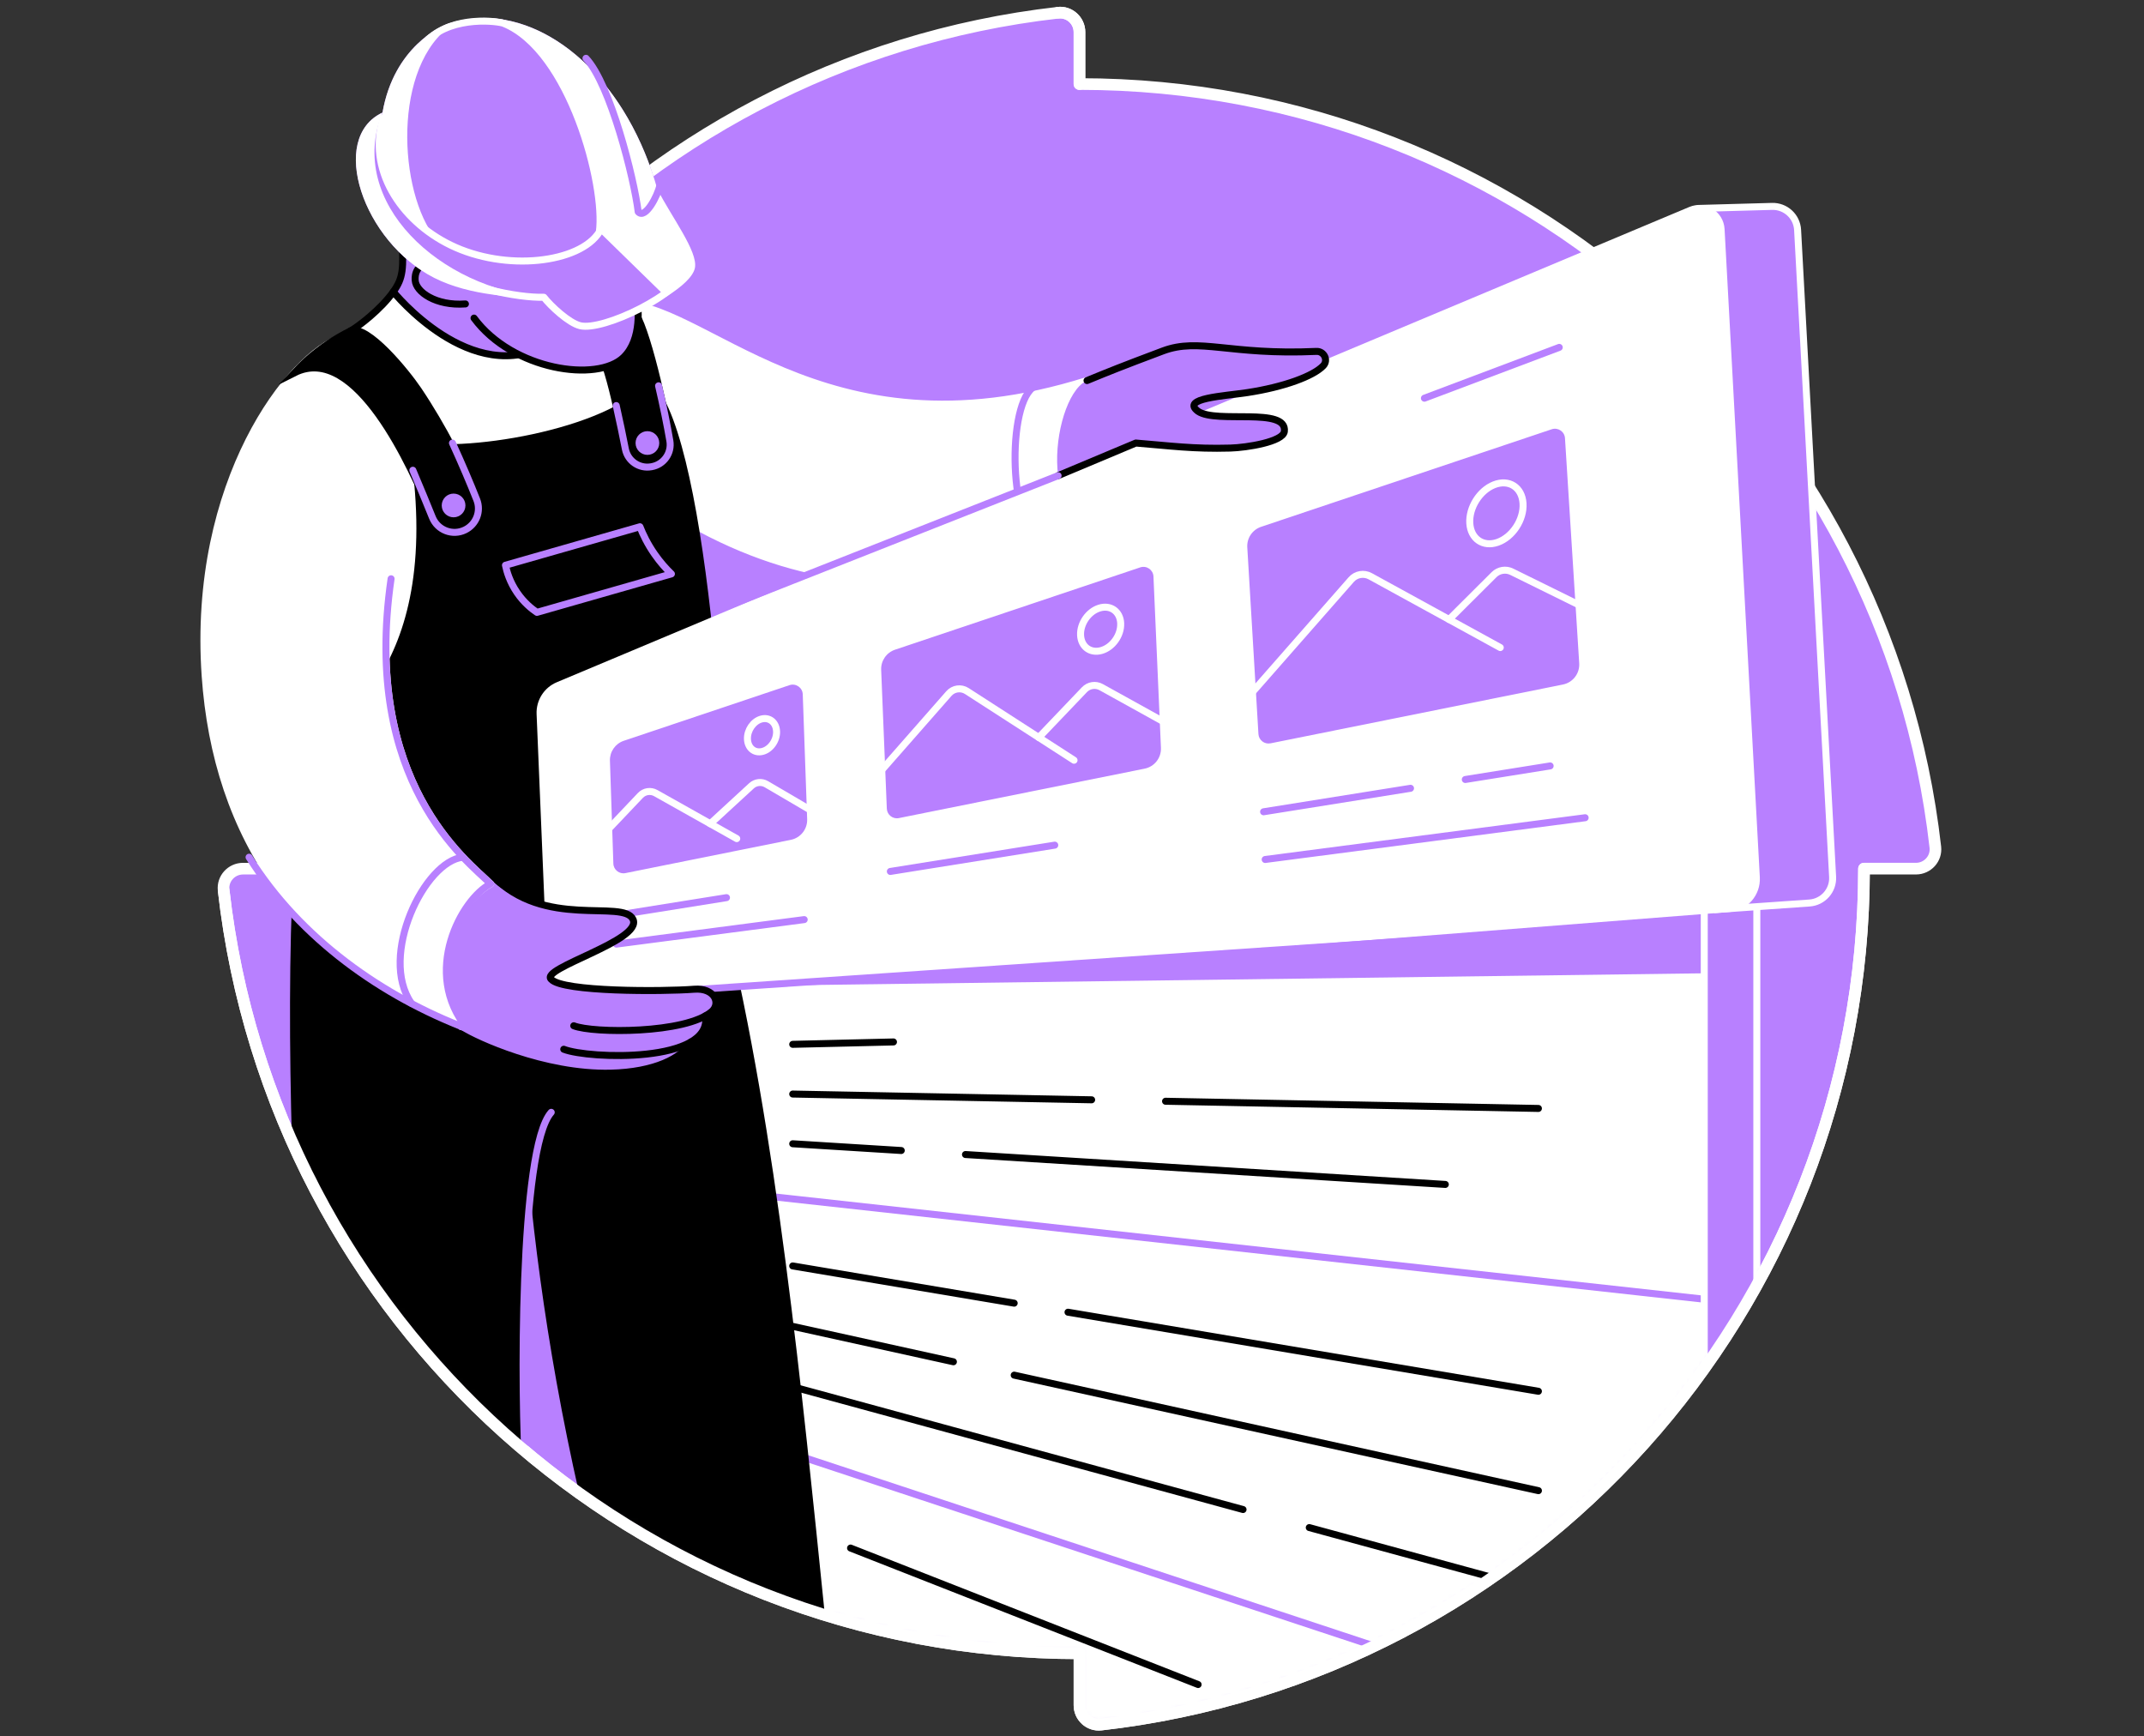 <svg width="368" height="298" viewBox="0 0 368 298" fill="none" xmlns="http://www.w3.org/2000/svg">
<rect x="0" y="0" width="368" height="298" fill="#333333" stroke="none"/>
<g clip-path="url(#clip0_7437_1328)">
<path d="M185.282 14.425V5.509C185.282 3.534 183.565 1.962 181.6 2.185C107.886 10.549 50.627 73.125 50.627 149.08H41.71C39.732 149.08 38.16 150.797 38.387 152.761C46.754 226.476 109.326 283.739 185.285 283.739V292.655C185.285 294.63 187.002 296.202 188.966 295.979C262.684 287.611 319.944 225.035 319.944 149.077H328.86C330.838 149.077 332.41 147.367 332.187 145.399C323.823 71.684 261.244 14.422 185.285 14.422" fill="#B880FF"/>
<path d="M185.282 14.425V5.509C185.282 3.534 183.565 1.962 181.6 2.185C107.886 10.549 50.627 73.125 50.627 149.08H41.71C39.732 149.08 38.16 150.797 38.387 152.761C46.754 226.476 109.326 283.739 185.285 283.739V292.655C185.285 294.63 187.002 296.202 188.966 295.979C262.684 287.611 319.944 225.035 319.944 149.077H328.86C330.838 149.077 332.41 147.367 332.187 145.399C323.823 71.684 261.244 14.422 185.285 14.422" stroke="white" stroke-width="2" stroke-linecap="round" stroke-linejoin="round"/>
<path d="M105.771 52.198C120.456 50.949 140.78 79.725 186.575 65.309C180.944 67.794 177.914 89.194 188.465 89.972C180.834 92.751 149.576 113.033 109.084 83.697C107.979 72.862 106.875 63.033 105.771 52.198Z" fill="white" stroke="white" stroke-width="1.2" stroke-linecap="round" stroke-linejoin="round"/>
<mask id="mask0_7437_1328" style="mask-type:luminance" maskUnits="userSpaceOnUse" x="38" y="-10" width="295" height="306">
<path d="M185.281 14.425V5.509C185.281 3.534 183.565 1.963 181.6 2.186C158.742 4.78 100.591 -18.436 82.114 -6.631C41.006 19.625 38.362 14.153 38.362 66.556L41.707 149.08C39.728 149.08 38.157 150.797 38.383 152.762C46.751 226.476 109.323 283.739 185.281 283.739V292.655C185.281 294.63 186.998 296.202 188.963 295.979C262.681 287.611 319.94 225.036 319.94 149.077H328.856C330.835 149.077 332.406 147.367 332.183 145.399C329.992 126.091 320.184 109.494 315.186 91.591C310.447 74.623 323.568 38.671 308.083 26.364C303.881 23.023 268.62 40.002 264.065 37.128C241.259 22.743 214.246 14.422 185.285 14.422" fill="white"/>
</mask>
<g mask="url(#mask0_7437_1328)">
<path d="M292.521 145.456H126.842V312.693H292.521V145.456Z" fill="white" stroke="white" stroke-width="1.2" stroke-linecap="round" stroke-linejoin="round"/>
<path d="M126.453 169.214L292.522 167.037V156.248L126.453 169.214Z" fill="#B880FF"/>
<path d="M126.842 204.743L292.521 222.972" stroke="#B880FF" stroke-width="1.2" stroke-linecap="round" stroke-linejoin="round"/>
<path d="M292.521 301.225L126.842 246.45" stroke="#B880FF" stroke-width="1.2" stroke-linecap="round" stroke-linejoin="round"/>
<path d="M301.544 145.456H292.522V312.693H301.544V145.456Z" fill="#B880FF" stroke="white" stroke-width="1.2" stroke-linecap="round" stroke-linejoin="round"/>
<path d="M136.062 179.23L153.356 178.82" stroke="black" stroke-width="1.2" stroke-linecap="round" stroke-linejoin="round"/>
<path d="M200.057 188.997L264.056 190.232" stroke="black" stroke-width="1.2" stroke-linecap="round" stroke-linejoin="round"/>
<path d="M136.062 187.761L187.371 188.749" stroke="black" stroke-width="1.2" stroke-linecap="round" stroke-linejoin="round"/>
<path d="M165.717 198.14L248.078 203.272" stroke="black" stroke-width="1.2" stroke-linecap="round" stroke-linejoin="round"/>
<path d="M136.062 196.291L154.694 197.451" stroke="black" stroke-width="1.2" stroke-linecap="round" stroke-linejoin="round"/>
<path d="M183.315 225.202L264.056 238.77" stroke="black" stroke-width="1.2" stroke-linecap="round" stroke-linejoin="round"/>
<path d="M136.062 217.261L174.077 223.65" stroke="black" stroke-width="1.2" stroke-linecap="round" stroke-linejoin="round"/>
<path d="M174.077 236.003L264.06 255.828" stroke="black" stroke-width="1.2" stroke-linecap="round" stroke-linejoin="round"/>
<path d="M136.062 227.63L163.645 233.707" stroke="black" stroke-width="1.2" stroke-linecap="round" stroke-linejoin="round"/>
<path d="M224.725 262.164L264.06 272.885" stroke="black" stroke-width="1.2" stroke-linecap="round" stroke-linejoin="round"/>
<path d="M136.062 237.995L213.358 259.066" stroke="black" stroke-width="1.2" stroke-linecap="round" stroke-linejoin="round"/>
<path d="M205.647 289.1L145.991 265.678" stroke="black" stroke-width="1.2" stroke-linecap="round" stroke-linejoin="round"/>
<path d="M60.179 56.782C61.475 56.063 65.389 53.075 67.51 50.074C77.488 51.118 88.963 42.354 98.941 43.395L112.366 66.168L104.93 82.309L64.901 119.201L55.698 61.273L60.183 56.785L60.179 56.782Z" fill="white" stroke="black" stroke-width="1.2" stroke-linecap="round" stroke-linejoin="round"/>
<path d="M124.477 157.935C125.595 135.403 121.118 71.333 111.352 65.309C104.471 73.846 78.742 77.903 70.144 75.62C70.144 75.623 70.141 75.627 70.138 75.63C76.76 115.542 56.747 124.642 52.868 128.826C51.902 132.553 51.208 137.795 50.723 143.958C50.666 145.66 50.624 147.366 50.624 149.079H50.376C49.583 163.082 49.672 180.525 50.107 195.876C59.349 216.671 73.245 234.931 90.476 249.344C90.132 240.552 90.001 231.42 90.143 221.959C90.242 215.414 90.465 209.036 90.791 202.838C91.824 213.531 93.339 225.02 95.52 237.168C96.705 243.787 98.011 250.148 99.399 256.257C112.106 265.339 126.317 272.454 141.58 277.169C137.679 238.934 133.294 194.141 124.473 157.928L124.477 157.935Z" fill="black"/>
<path d="M94.614 190.899C89.099 197.09 89.414 240.428 90.256 252.863" stroke="#B880FF" stroke-width="1.2" stroke-linecap="round" stroke-linejoin="round"/>
<path d="M107.346 77.074C106.019 70.352 103.587 58.657 101.612 58.912L108.358 53.068C110.287 53.571 113.675 68.009 114.981 75.665C115.335 77.746 113.944 79.721 111.863 80.089C111.838 80.093 111.81 80.1 111.781 80.103C109.721 80.468 107.75 79.12 107.346 77.07V77.074Z" fill="black" stroke="black" stroke-width="1.2" stroke-linecap="round" stroke-linejoin="round"/>
<path d="M113.037 66.213C113.833 69.604 114.527 73.038 114.977 75.668C115.331 77.749 113.94 79.724 111.858 80.092C111.834 80.096 111.805 80.103 111.777 80.106C109.717 80.471 107.745 79.122 107.342 77.073C106.914 74.91 106.372 72.231 105.77 69.604" stroke="#B880FF" stroke-width="1.2" stroke-linecap="round" stroke-linejoin="round"/>
<path d="M111.122 78.067C112.246 78.067 113.158 77.156 113.158 76.032C113.158 74.908 112.246 73.997 111.122 73.997C109.998 73.997 109.087 74.908 109.087 76.032C109.087 77.156 109.998 78.067 111.122 78.067Z" fill="#B880FF"/>
<path d="M98.94 43.396C88.962 42.351 78.984 41.311 69.006 40.267C69.279 46.266 69.222 47.657 67.509 50.075C67.509 50.075 80.981 66.792 94.268 58.97C95.025 55.186 103.294 55.848 104.051 52.064L98.94 43.396Z" fill="#B880FF" stroke="black" stroke-width="1.2" stroke-linecap="round" stroke-linejoin="round"/>
<path d="M73.48 44.979C70.974 45.751 71.253 47.896 71.267 48.136C71.402 50.09 74.796 52.536 79.886 52.161" stroke="black" stroke-width="1.2" stroke-linecap="round" stroke-linejoin="round"/>
<path d="M81.363 54.593C88.003 63.566 102.554 65.683 107.042 61.318C110.263 58.182 109.541 52.462 109.311 50.806C104.802 45.776 100.292 40.746 95.787 35.72" fill="#B880FF"/>
<path d="M81.363 54.593C88.003 63.566 102.554 65.683 107.042 61.318C110.263 58.182 109.541 52.462 109.311 50.806C104.802 45.776 100.292 40.746 95.787 35.72" stroke="black" stroke-width="1.2" stroke-linecap="round" stroke-linejoin="round"/>
<path d="M65.654 19.321C56.313 23.682 62.295 41.493 74.56 47.705C80.641 50.784 88.81 51.134 93.344 51.014C94.569 52.572 97.634 55.421 99.57 55.895C103.506 56.865 118.011 49.984 118.889 45.584C119.445 42.795 115.268 37.249 112.822 32.449C106.932 11.495 90.916 -0.543 76.974 4.048C75.735 4.455 67.622 8.03 65.654 19.321Z" fill="#B880FF"/>
<path d="M119.277 45.976C119.832 43.187 115.27 37.248 112.821 32.448C107.809 14.609 95.452 3.243 83.29 3.084C96.648 4.988 104.173 32.066 102.864 39.807L114.279 50.949C116.948 49.307 118.969 47.512 119.277 45.976Z" fill="white"/>
<path d="M74.56 47.702C80.641 50.781 88.81 51.132 93.344 51.011C75.565 49.624 59.379 34.705 65.651 19.318C56.31 23.679 62.292 41.49 74.556 47.702H74.56Z" fill="white"/>
<path d="M78.722 3.576C78.138 3.71 77.554 3.863 76.974 4.05C75.735 4.457 67.622 8.032 65.654 19.323C65.18 21.068 64.171 25.015 65.743 29.482C67.743 35.177 72.949 39.481 74.269 40.263C68.068 31.393 67.562 9.593 78.722 3.572V3.576Z" fill="white"/>
<path d="M65.827 20.215C62.995 28.858 68.623 37.81 77.327 42.057C86.809 46.687 99.531 45.133 102.872 39.806C103.973 31.757 97.81 8.594 86.438 4.004C85.574 3.653 78.014 2.605 73.487 6.757" stroke="white" stroke-width="1.2" stroke-linecap="round" stroke-linejoin="round"/>
<path d="M100.578 10.006C104.758 14.43 108.843 30.631 109.54 36.347C110.747 37.731 112.91 33.54 113.257 31.817" stroke="#B880FF" stroke-width="1.2" stroke-linecap="round" stroke-linejoin="round"/>
<path d="M73.051 45.339C79.574 49.31 88.812 51.136 93.347 51.016C94.571 52.574 97.636 55.423 99.573 55.897C103.509 56.867 117.044 50.375 117.922 45.976" stroke="white" stroke-width="1.2" stroke-linecap="round" stroke-linejoin="round"/>
<path d="M115.242 98.494L92.16 105.095C91.275 104.497 89.927 103.424 88.752 101.704C87.485 99.853 86.978 98.076 86.759 97.004C94.454 94.802 102.145 92.604 109.84 90.402C110.357 91.723 111.143 93.358 112.336 95.078C113.323 96.501 114.346 97.627 115.242 98.494Z" fill="black" stroke="#B880FF" stroke-width="1.2" stroke-linecap="round" stroke-linejoin="round"/>
</g>
<path d="M177.224 66.557C172.57 70.227 173.239 93.206 179.904 93.737" stroke="#B880FF" stroke-width="1.2" stroke-linecap="round" stroke-linejoin="round"/>
<path d="M294.406 156.103L310.585 154.974C312.911 154.811 314.677 152.811 314.553 150.482L308.543 39.461C308.419 37.149 306.472 35.355 304.154 35.422L291.539 35.772L294.406 156.099V156.103Z" fill="#B880FF" stroke="white" stroke-width="1.2" stroke-linecap="round" stroke-linejoin="round"/>
<path d="M296.8 155.916L98.645 171.384C96.514 171.55 94.674 169.915 94.582 167.781L92.702 122.521C92.614 120.404 93.853 118.454 95.807 117.636L290.184 36.074C292.588 35.066 295.267 36.743 295.409 39.348L301.461 150.589C301.61 153.339 299.539 155.704 296.793 155.92L296.8 155.916Z" fill="white" stroke="white" stroke-width="1.2" stroke-linecap="round" stroke-linejoin="round"/>
<path d="M107.342 149.845L135.74 144.132C137.417 143.796 138.603 142.295 138.543 140.586L137.786 119.161C137.747 118.007 136.607 117.218 135.51 117.586L107.069 127.132C105.608 127.624 104.638 129.015 104.691 130.558L105.278 148.21C105.314 149.275 106.298 150.054 107.345 149.845H107.342Z" fill="#B880FF"/>
<path d="M105.451 157.134L124.695 154.054" stroke="#B880FF" stroke-width="1.2" stroke-linecap="round" stroke-linejoin="round"/>
<path d="M105.799 162.027L138.034 157.822" stroke="#B880FF" stroke-width="1.2" stroke-linecap="round" stroke-linejoin="round"/>
<path d="M133.294 125.524C133.347 127.078 132.247 128.621 130.856 128.964C129.465 129.308 128.346 128.342 128.293 126.827C128.24 125.312 129.295 123.783 130.664 123.407C132.055 123.025 133.238 123.974 133.291 125.528L133.294 125.524Z" stroke="white" stroke-width="1.2" stroke-linecap="round" stroke-linejoin="round"/>
<path d="M154.279 140.402L196.467 131.917C198.155 131.577 199.344 130.059 199.266 128.339L197.982 98.936C197.932 97.789 196.796 97.01 195.709 97.375L153.624 111.501C152.152 111.997 151.182 113.402 151.245 114.956L152.215 138.78C152.258 139.842 153.238 140.61 154.279 140.402Z" fill="#B880FF"/>
<path d="M152.82 149.557L181.041 145.044" stroke="#B880FF" stroke-width="1.2" stroke-linecap="round" stroke-linejoin="round"/>
<path d="M192.356 106.975C192.452 109.021 190.944 111.116 189.026 111.647C187.139 112.171 185.56 110.982 185.472 109C185.38 107.021 186.81 104.947 188.693 104.359C190.608 103.761 192.264 104.926 192.36 106.971L192.356 106.975Z" stroke="white" stroke-width="1.2" stroke-linecap="round" stroke-linejoin="round"/>
<path d="M218.065 127.573L268.262 117.478C269.976 117.135 271.168 115.577 271.059 113.832L268.616 75.198C268.546 74.065 267.42 73.308 266.344 73.669L216.461 90.411C214.964 90.914 213.99 92.354 214.086 93.929L216.001 125.98C216.065 127.028 217.038 127.774 218.065 127.569V127.573Z" fill="#B880FF"/>
<path d="M267.632 59.617L244.49 68.338" stroke="#B880FF" stroke-width="1.2" stroke-linecap="round" stroke-linejoin="round"/>
<path d="M251.506 133.778L266.068 131.448" stroke="#B880FF" stroke-width="1.2" stroke-linecap="round" stroke-linejoin="round"/>
<path d="M216.885 139.317L242.104 135.286" stroke="#B880FF" stroke-width="1.2" stroke-linecap="round" stroke-linejoin="round"/>
<path d="M217.157 147.504L272.077 140.34" stroke="#B880FF" stroke-width="1.2" stroke-linecap="round" stroke-linejoin="round"/>
<path d="M261.416 86.398C261.589 89.187 259.607 92.189 257.048 93.077C254.553 93.945 252.44 92.469 252.277 89.8C252.114 87.131 253.955 84.186 256.443 83.198C258.991 82.186 261.243 83.609 261.416 86.398Z" stroke="white" stroke-width="1.2" stroke-linecap="round" stroke-linejoin="round"/>
<path d="M104.474 142.249L109.921 136.508C110.605 135.789 111.688 135.626 112.551 136.111L126.455 143.923" stroke="white" stroke-width="1.2" stroke-linecap="round" stroke-linejoin="round"/>
<path d="M121.914 141.369L128.983 134.863C129.684 134.219 130.721 134.106 131.542 134.587L139.138 139.036" stroke="white" stroke-width="1.2" stroke-linecap="round" stroke-linejoin="round"/>
<path d="M151.239 132.273L162.873 119.024C163.648 118.14 164.955 117.959 165.946 118.596L184.351 130.471" stroke="white" stroke-width="1.2" stroke-linecap="round" stroke-linejoin="round"/>
<path d="M178.301 126.57L186.134 118.365C186.881 117.583 188.056 117.406 189.001 117.926L199.977 124.004" stroke="white" stroke-width="1.2" stroke-linecap="round" stroke-linejoin="round"/>
<path d="M214.712 119.076L231.928 99.47C232.746 98.535 234.105 98.298 235.192 98.897L257.508 111.133" stroke="white" stroke-width="1.2" stroke-linecap="round" stroke-linejoin="round"/>
<path d="M248.722 106.318L256.442 98.626C257.245 97.826 258.467 97.625 259.482 98.127L271.067 103.837" stroke="white" stroke-width="1.2" stroke-linecap="round" stroke-linejoin="round"/>
<path d="M113.03 170.264L261.426 160.148" stroke="#B880FF" stroke-width="1.2" stroke-linecap="round" stroke-linejoin="round"/>
<path d="M214.078 67.376C220.385 66.417 225.422 64.552 227.128 62.764C228.031 61.819 227.259 60.244 225.953 60.304C210.981 60.987 205.855 57.873 199.601 60.223C192.083 63.047 190.582 63.67 186.575 65.309L185.782 65.794C182.831 68.112 180.834 75.591 181.616 81.63C186.062 79.765 190.511 77.899 194.957 76.034C200.801 76.505 204.843 77.078 211.168 76.898C214.017 76.816 220.226 75.825 220.452 74.048C220.997 69.772 208.804 72.763 205.643 70.59C202.599 68.339 210.078 67.985 214.085 67.38L214.078 67.376Z" fill="#B880FF"/>
<path d="M181.612 81.63C186.058 79.765 190.507 77.9 194.953 76.034C200.797 76.505 204.839 77.079 211.164 76.898C214.013 76.817 220.222 75.826 220.448 74.049C220.993 69.773 208.8 72.764 205.639 70.591C202.595 68.339 210.074 67.985 214.081 67.38C220.388 66.421 225.425 64.556 227.131 62.768C228.034 61.823 227.262 60.248 225.956 60.308C210.984 60.991 205.858 57.877 199.604 60.227C192.086 63.051 190.585 63.674 186.578 65.313" stroke="black" stroke-width="1.2" stroke-linecap="round" stroke-linejoin="round"/>
<path d="M81.78 151.121L84.478 151.181C94.753 160.144 106.986 154.257 108.646 157.776C110.369 161.432 92.495 166.21 94.622 168.083C96.608 170.238 113.647 170.196 119.158 169.775C122.673 169.506 123.777 172.217 122.145 173.619C117.703 177.431 101.807 177.367 98.48 176.047C91.989 176.489 85.497 175.976 79.005 176.418L73.07 172.206L74.34 156.321L81.784 151.118L81.78 151.121Z" fill="#B880FF"/>
<path d="M77.843 172.422L78.996 177.377C81.499 178.97 93.314 184.453 104.814 184.184C115.387 183.932 120.629 179.282 118.526 175.399C116.827 174.737 115.132 174.078 113.433 173.416L77.839 172.425L77.843 172.422Z" fill="#B880FF"/>
<path d="M96.763 180.069C101.049 181.761 122.385 182.487 121.083 174.342C113.137 173.457 105.19 172.572 97.244 171.688" fill="#B880FF"/>
<path d="M73.066 172.206L74.337 156.321L81.781 151.118L84.538 150.261C93.362 159.574 106.986 154.254 108.646 157.772C110.369 161.428 92.495 166.207 94.622 168.079C96.608 170.235 113.647 170.192 119.158 169.771C122.673 169.502 123.777 172.213 122.146 173.615C117.703 177.427 101.807 177.363 98.48 176.043" stroke="black" stroke-width="1.2" stroke-linecap="round" stroke-linejoin="round"/>
<path d="M79 177.371C81.502 178.964 93.317 184.447 104.817 184.178C112.318 184.001 117.135 181.608 118.551 178.844" stroke="black" stroke-width="1.2" stroke-linecap="round" stroke-linejoin="round"/>
<path d="M96.763 180.072C101.049 181.764 122.385 182.49 121.083 174.345" stroke="black" stroke-width="1.2" stroke-linecap="round" stroke-linejoin="round"/>
<path d="M58.672 57.939C49.78 60.792 32.904 82.719 35.215 115.995C36.16 129.625 40.124 142.042 47.735 152.526C54.902 162.398 65.078 170.27 79.251 176.107C71.322 166.447 79.233 154.24 84.22 151.695C80.231 147.78 62.063 134.287 67.128 99.338" fill="white"/>
<path d="M58.672 57.939C49.78 60.792 32.904 82.719 35.215 115.995C36.16 129.625 40.124 142.042 47.735 152.526C54.902 162.398 65.078 170.27 79.251 176.107C71.322 166.447 79.233 154.24 84.22 151.695C80.231 147.78 62.063 134.287 67.128 99.338" stroke="white" stroke-width="1.2" stroke-linecap="round" stroke-linejoin="round"/>
<path d="M42.749 147.116C51.598 161.256 65.749 171.054 80.201 176.554C72.273 166.895 79.231 154.234 84.219 151.685C80.23 147.771 62.061 134.278 67.126 99.328" stroke="#B880FF" stroke-width="1.2" stroke-linecap="round" stroke-linejoin="round"/>
<path d="M70.612 172.18C64.945 164.078 72.898 147.736 79.475 147.12" stroke="#B880FF" stroke-width="1.2" stroke-linecap="round" stroke-linejoin="round"/>
<path d="M81.829 85.769C79.815 80.679 75.939 73.083 71.797 66.935C69.716 63.845 63.094 55.711 60.184 56.78C58.903 57.41 57.491 58.21 56.022 59.222C53.7 60.822 51.891 62.511 50.528 63.983C61.09 58.645 70.704 80.191 74.226 88.823C75.121 91.018 77.68 91.991 79.811 90.958C81.737 90.023 82.621 87.762 81.832 85.772L81.829 85.769Z" fill="black" stroke="black" stroke-width="1.2" stroke-miterlimit="10"/>
<path d="M77.854 88.781C78.978 88.781 79.889 87.87 79.889 86.746C79.889 85.622 78.978 84.71 77.854 84.71C76.73 84.71 75.818 85.622 75.818 86.746C75.818 87.87 76.73 88.781 77.854 88.781Z" fill="#B880FF"/>
<path d="M77.661 76.036C79.311 79.635 80.766 83.079 81.831 85.766C82.62 87.755 81.735 90.017 79.81 90.951C77.679 91.988 75.12 91.011 74.224 88.817C73.276 86.492 72.129 83.674 70.862 80.701" stroke="#B880FF" stroke-width="1.2" stroke-linecap="round" stroke-linejoin="round"/>
<path d="M124.426 104.209L181.615 81.633" stroke="#B880FF" stroke-width="1.2" stroke-linecap="round" stroke-linejoin="round"/>
<path d="M38.382 152.76C46.749 226.475 109.321 283.738 185.28 283.738V292.654C185.28 294.629 186.997 296.201 188.961 295.978C262.68 287.61 319.939 225.034 319.939 149.076" stroke="white" stroke-width="2" stroke-linecap="round" stroke-linejoin="round"/>
<path d="M185.28 14.425V5.509C185.28 3.534 183.563 1.962 181.599 2.185" stroke="white" stroke-width="2" stroke-linecap="round" stroke-linejoin="round"/>
</g>
<defs>
<clipPath id="clip0_7437_1328">
<rect width="368" height="297.99" fill="white"/>
</clipPath>
</defs>
</svg>

